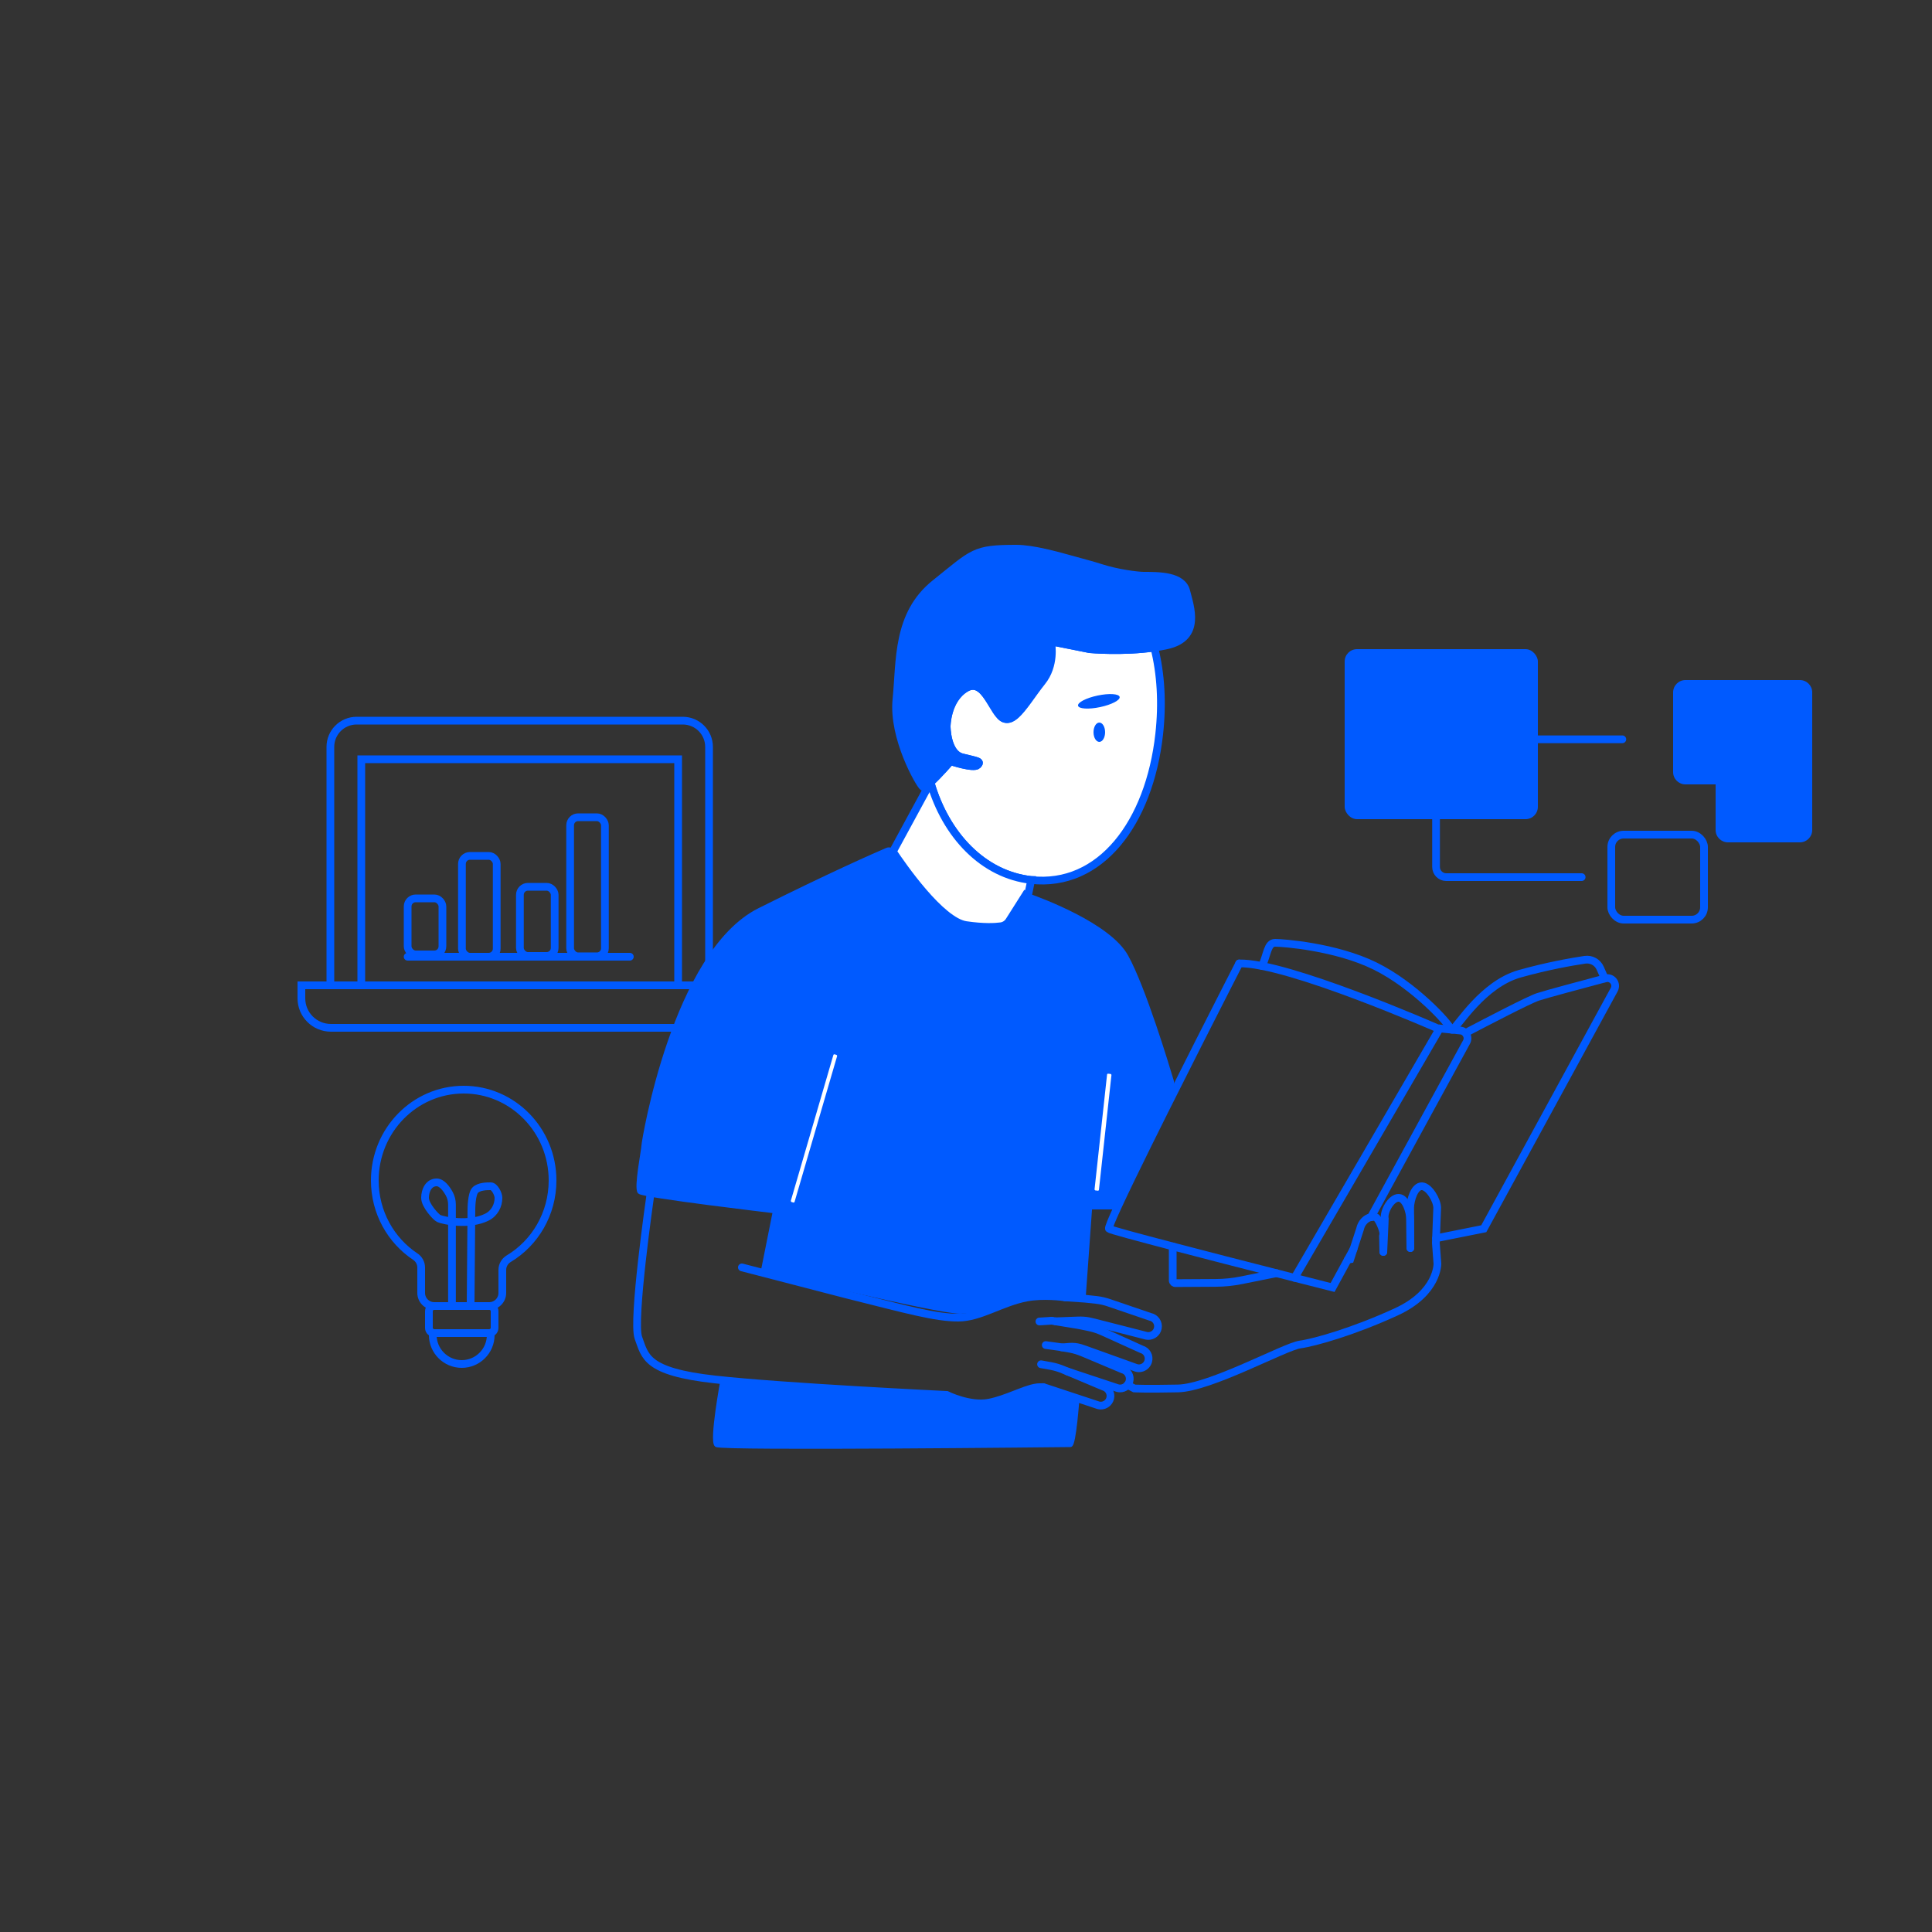 <?xml version="1.0" encoding="UTF-8"?>
<svg id="Kopf" xmlns="http://www.w3.org/2000/svg" viewBox="0 0 500 500">
  <rect x="0" y="0" width="500" height="500" fill="#333333" stroke="none"/>
  <defs>
    <style>
      .cls-1 {
        stroke-width: 2px;
      }

      .cls-1, .cls-2 {
        stroke-linecap: round;
      }

      .cls-1, .cls-2, .cls-3, .cls-4, .cls-5, .cls-6, .cls-7, .cls-8 {
        stroke: #005aff;
        stroke-miterlimit: 10;
      }

      .cls-1, .cls-2, .cls-4 {
        fill: none;
      }

      .cls-2, .cls-4, .cls-5, .cls-7 {
        stroke-width: 2px;
      }

      .cls-3, .cls-5, .cls-9 {
        fill: #005aff;
      }

      .cls-6 {
        stroke-width: .99px;
      }

      .cls-6, .cls-7, .cls-8 {
        fill: #fff;
      }

      .cls-8 {
        stroke-width: .86px;
      }
    </style>
  </defs>
  <path class="cls-7" d="M300,190c-2.56,23.05-15.29,39.72-33.13,37.74-12.35-1.37-22.08-11.52-26.06-25.27,2.14-1.92,5.19-5.47,5.19-5.47,0,0,6,2,7,1s0-1-4-2-4-8-4-8c0,0,0-7,5-9.93s7,6.93,9.92,7.93c.11.04.22.06.33.08.79.13,1.6-.22,2.43-.89.06-.04.11-.09.17-.14,2.09-1.79,4.33-5.53,6.8-8.61,3.41-4.24,2.51-9.64,2.36-10.36-.01-.05-.01-.08-.01-.08l10,2s8.54.78,16.73-.41c1.71,6.74,2.16,14.43,1.27,22.41Z"/>
  <path class="cls-5" d="M302,167c-1.07.24-2.17.43-3.27.59-8.19,1.19-16.73.41-16.73.41l-10-2s.66,6.45-3,11c-3.65,4.56-6.15,10-9.08,9-2.92-1-4.92-10.86-9.92-7.93s-5,9.93-5,9.93c0,0,0,7,4,8s5,1,4,2-7-1-7-1c0,0-3.05,3.55-5.19,5.47-.93.84-1.69,1.37-1.95,1.18-.86-.65-7.86-12.65-6.86-22.65s0-22,10-30,10-9,21-9c4.25,0,10.42,1.72,15,3,2.54.71,4.78,1.28,7,2,4.16,1.34,9.4,2,11,2,4,0,10,0,11,4s4,12-5,14Z"/>
  <ellipse class="cls-9" cx="284.39" cy="181.48" rx="5.5" ry="1.53" transform="translate(-31.34 62.62) rotate(-11.91)"/>
  <ellipse class="cls-9" cx="284.5" cy="189.5" rx="1.5" ry="2.5"/>
  <path class="cls-3" d="M303.2,281.18l-13.7,31.32h-7.35l-1.65,23h-13c-1.41,0-13,4-19,4s-51-11-51-11l3-15s-34-4-35-5,1-11,1-12,8-50,30-61c18.43-9.22,29.85-14.22,33.06-15.6.54-.23,1.17-.05,1.49.44.01.02.02.03.03.05,2.49,3.74,12.41,18.06,18.92,19.02,4.61.67,7.51.51,9.07.3.87-.13,1.64-.64,2.11-1.39l4.32-6.82s.2.07.56.19c3.36,1.19,20.93,7.68,25.44,15.81,4.49,8.08,10.59,28.26,11.79,32.29.14.46.1.95-.09,1.38Z"/>
  <rect class="cls-6" x="209.63" y="271.64" width="2" height="40.8" rx=".76" ry=".76" transform="translate(90.28 -47.32) rotate(16.27)"/>
  <rect class="cls-8" x="284.47" y="277.37" width="2" height="31.25" rx=".68" ry=".68" transform="translate(33.41 -29.19) rotate(6.22)"/>
  <path class="cls-7" d="M266.87,227.74l-.81,3.95c-.36-.12-.56-.19-.56-.19l-4.32,6.82c-.47.75-1.24,1.26-2.11,1.39-1.56.21-4.46.37-9.07-.3-6.51-.96-16.43-15.28-18.92-19.02l9.73-17.92c3.98,13.75,13.71,23.9,26.06,25.27Z"/>
  <path class="cls-2" d="M275.73,335.76c-.66-.1-5.73-.76-9.98.03-6.56,1.23-12.09,5.21-17.75,5.21-6,0-13-2-29-6l-27-7"/>
  <path class="cls-2" d="M168.32,309.19h0c-.1.72-4.72,32.71-3.1,37.05,1.78,4.76,1.78,8.76,19.78,10.76s60,4,60,4c0,0,6,3,11,2,4.45-.89,8.9-3.36,11.94-3.89.38-.07.73-.11,1.06-.11.08,0,.54-.01,1-.01"/>
  <path class="cls-1" d="M269.99,358.99h.01c.3.09.6.18.9.28l13.36,4.42c.21.06.42.08.63.08,1.11,0,2.13-.75,2.42-1.87.35-1.33-.45-2.7-1.78-3.05l-9.33-3.93-.99-.41c-1.03-.44-2.11-.77-3.22-.98-.91-.17-1.86-.33-2.57-.46"/>
  <path class="cls-1" d="M270.64,348.1l3.35.46c.72.13,1.89.32,2.99.52,1.1.21,2.18.55,3.22.99l10.32,4.34c1.33.35,2.13,1.72,1.78,3.05-.29,1.12-1.31,1.87-2.42,1.87-.21,0-.42-.02-.63-.08l-13.05-4.33"/>
  <path class="cls-1" d="M272.19,341.8l6.89,1.13c.72.16,1.89.37,2.98.61,1.1.24,2.17.6,3.2,1.06l10.19,4.61c1.33.38,2.1,1.77,1.71,3.09-.31,1.09-1.32,1.81-2.4,1.81-.23,0-.46-.03-.69-.1l-13.25-4.76c-.41-.15-.82-.28-1.23-.41-.94-.28-1.92-.37-2.89-.29l-1.9.15"/>
  <path class="cls-1" d="M275.7,335.76h.03l5.03.34c.73.09,1.92.19,3.02.32,1.12.13,2.22.39,3.29.76l10.59,3.61c1.35.26,2.25,1.57,1.99,2.92-.22,1.2-1.29,2.04-2.47,2.04-.15,0-.3-.01-.45-.04l-13.64-3.49c-.42-.11-.84-.2-1.27-.29-.91-.18-1.85-.23-2.78-.2l-5.89.22"/>
  <line class="cls-2" x1="269" y1="342" x2="272.19" y2="341.8"/>
  <path class="cls-2" d="M365,323l-.06-7.29v-.15c0-1.86-1.07-5.49-2.94-5.56-1.93-.08-3.98,3.52-3.62,5.4l-.04,1.19-.34,7.41"/>
  <path class="cls-2" d="M291.8,358.42l1.75.91s2.95.17,11.3,0c8.36-.17,27.65-10.83,31.59-11.37,3.95-.55,14.06-3.46,24.93-8.46,10.86-5,10.63-12.5,10.63-12.5l-.4-5.33.34-8.96v-.15c0-1.86-2.07-5.49-3.94-5.56-1.93-.08-2.98,3.52-3.05,5.44l.05,10.56"/>
  <path class="cls-2" d="M358,324l-.08-4.08c.06-.25.08-.51.08-.76,0-.97-1.35-4.02-2-4.16-.41-.09-.8-.09-1.19-.02-1.37.28-2.49,1.54-2.81,3.02l-1.71,5.27-.85,2.62-.65.12"/>
  <path class="cls-2" d="M303.5,322.57v8.81c0,.41.36.73.77.69l10.38-.06c2.23-.01,4.46-.24,6.64-.68l9.1-1.83"/>
  <path class="cls-2" d="M350.29,323.27l-1.5,2.74-3.92,7.19s-3.97-1.01-9.83-2.5c-1.45-.37-3.01-.77-4.65-1.19-8.17-2.08-18.41-4.71-26.89-6.94-9.14-2.39-16.24-4.31-16.5-4.57-.17-.17.67-2.21,2.18-5.5,1.05-2.27,2.41-5.14,3.99-8.39t.01-.01c9.55-19.7,26.87-53.5,27.52-54.76"/>
  <path class="cls-2" d="M320.7,249.34c12.3-.34,51.3,16.77,51.3,16.77l.58.06,5.38.53c1.44.14,2.27,1.71,1.58,2.98l-24.73,45.3"/>
  <polyline class="cls-2" points="335.04 330.7 336.39 328.38 372.58 266.17"/>
  <path class="cls-2" d="M380.08,266.91c4.63-2.43,15.57-8.13,17.92-8.91,2.06-.69,11.64-3.25,17.46-4.8,1.72-.46,3.14,1.36,2.29,2.92l-33.75,61.87-12.35,2.47"/>
  <path class="cls-2" d="M375.89,266.5c1.57-1.14,7.9-11.82,17.44-14.5,7.04-1.98,13.35-3.09,16.83-3.61,1.67-.25,3.29.64,3.97,2.18l1.18,2.67"/>
  <path class="cls-2" d="M326.62,250c1.38-3,1.38-6,3.38-6s15.7,1,25.85,6,19.22,14.92,19.69,16.46"/>
  <path class="cls-3" d="M186.93,357.2c.07-.2,58.99,4.21,58.99,4.21,0,0,7.09,2.59,10.09,1.59s10.88-3.78,11.94-3.89,10.91,2.79,10.91,2.79c0,0-.85,12.1-1.85,12.1s-90.23,1-91.61,0c-1.39-1,1.54-16.8,1.54-16.8Z"/>
  <polyline class="cls-4" points="175.5 255.5 175.5 255 175.5 196.5 93.5 196.5 93.5 255 93.5 255.5"/>
  <path class="cls-4" d="M85.5,255v-61.7c0-3.76,3.04-6.8,6.8-6.8h84.4c3.76,0,6.8,3.04,6.8,6.8v58.31c0,1.46-.8,2.73-1.99,3.39"/>
  <path class="cls-4" d="M78,255h107v11h-99.36c-4.22,0-7.64-3.42-7.64-7.64v-3.36h0Z"/>
  <rect class="cls-9" x="348" y="168" width="50" height="44" rx="3.19" ry="3.19"/>
  <rect class="cls-4" x="417" y="216" width="24" height="22" rx="3.19" ry="3.19"/>
  <path class="cls-9" d="M469,179.19v35.62c0,1.76-1.43,3.19-3.19,3.19h-18.62c-1.76,0-3.19-1.43-3.19-3.19v-11.81h-7.81c-1.76,0-3.19-1.43-3.19-3.19v-20.62c0-1.76,1.43-3.19,3.19-3.19h29.62c1.76,0,3.19,1.43,3.19,3.19Z"/>
  <line class="cls-2" x1="398" y1="191.33" x2="419.86" y2="191.33"/>
  <path class="cls-2" d="M371.65,212v12.37c0,1.45,1.18,2.63,2.63,2.63h35.05"/>
  <rect class="cls-4" x="105.5" y="232.5" width="9" height="14.5" rx="2.08" ry="2.08"/>
  <rect class="cls-4" x="119.55" y="221.5" width="9" height="26.1" rx="2.08" ry="2.08"/>
  <rect class="cls-4" x="134.55" y="229.5" width="9" height="17.9" rx="2.08" ry="2.08"/>
  <rect class="cls-4" x="147.55" y="211.5" width="9" height="36" rx="2.08" ry="2.08"/>
  <line class="cls-2" x1="105.5" y1="247.6" x2="163" y2="247.6"/>
  <path class="cls-4" d="M143,305.5c0,8.64-4.56,16.19-11.36,20.26-1.01.61-1.64,1.71-1.64,2.9v5.95c0,1.86-1.5,3.37-3.35,3.39h-14.3c-1.85-.02-3.35-1.53-3.35-3.39v-6.58c0-1.13-.57-2.18-1.51-2.81-6.32-4.19-10.49-11.45-10.49-19.72,0-12.98,10.3-23.5,23-23.5s23,10.52,23,23.5Z"/>
  <path class="cls-4" d="M116.97,338v-26.28c0-.97-.24-1.94-.71-2.79-.71-1.28-1.89-2.93-3.26-2.93-2,0-3,2-3,4s2.94,5.06,3.49,5.31c1.51.69,8.04,1.92,12.51-.31,2-1,3-3,3-5,0-1-1-3-2-3s-3,0-4,1-1,5-1,5l-.21,25"/>
  <path class="cls-4" d="M128,339.35v4.3c0,.64-.43,1.17-1.03,1.3-.1.04-.21.05-.32.05h-14.3c-.11,0-.22-.01-.32-.05-.6-.13-1.03-.66-1.03-1.3v-4.3c0-.75.6-1.35,1.35-1.35h14.3c.75,0,1.35.6,1.35,1.35Z"/>
  <path class="cls-4" d="M127,345.5c0,4.14-3.36,7.5-7.5,7.5s-7.5-3.36-7.5-7.5c0-.18.01-.37.03-.55.1.04.21.05.32.05h14.3c.11,0,.22-.01.32-.05.02.18.03.37.03.55Z"/>
</svg>